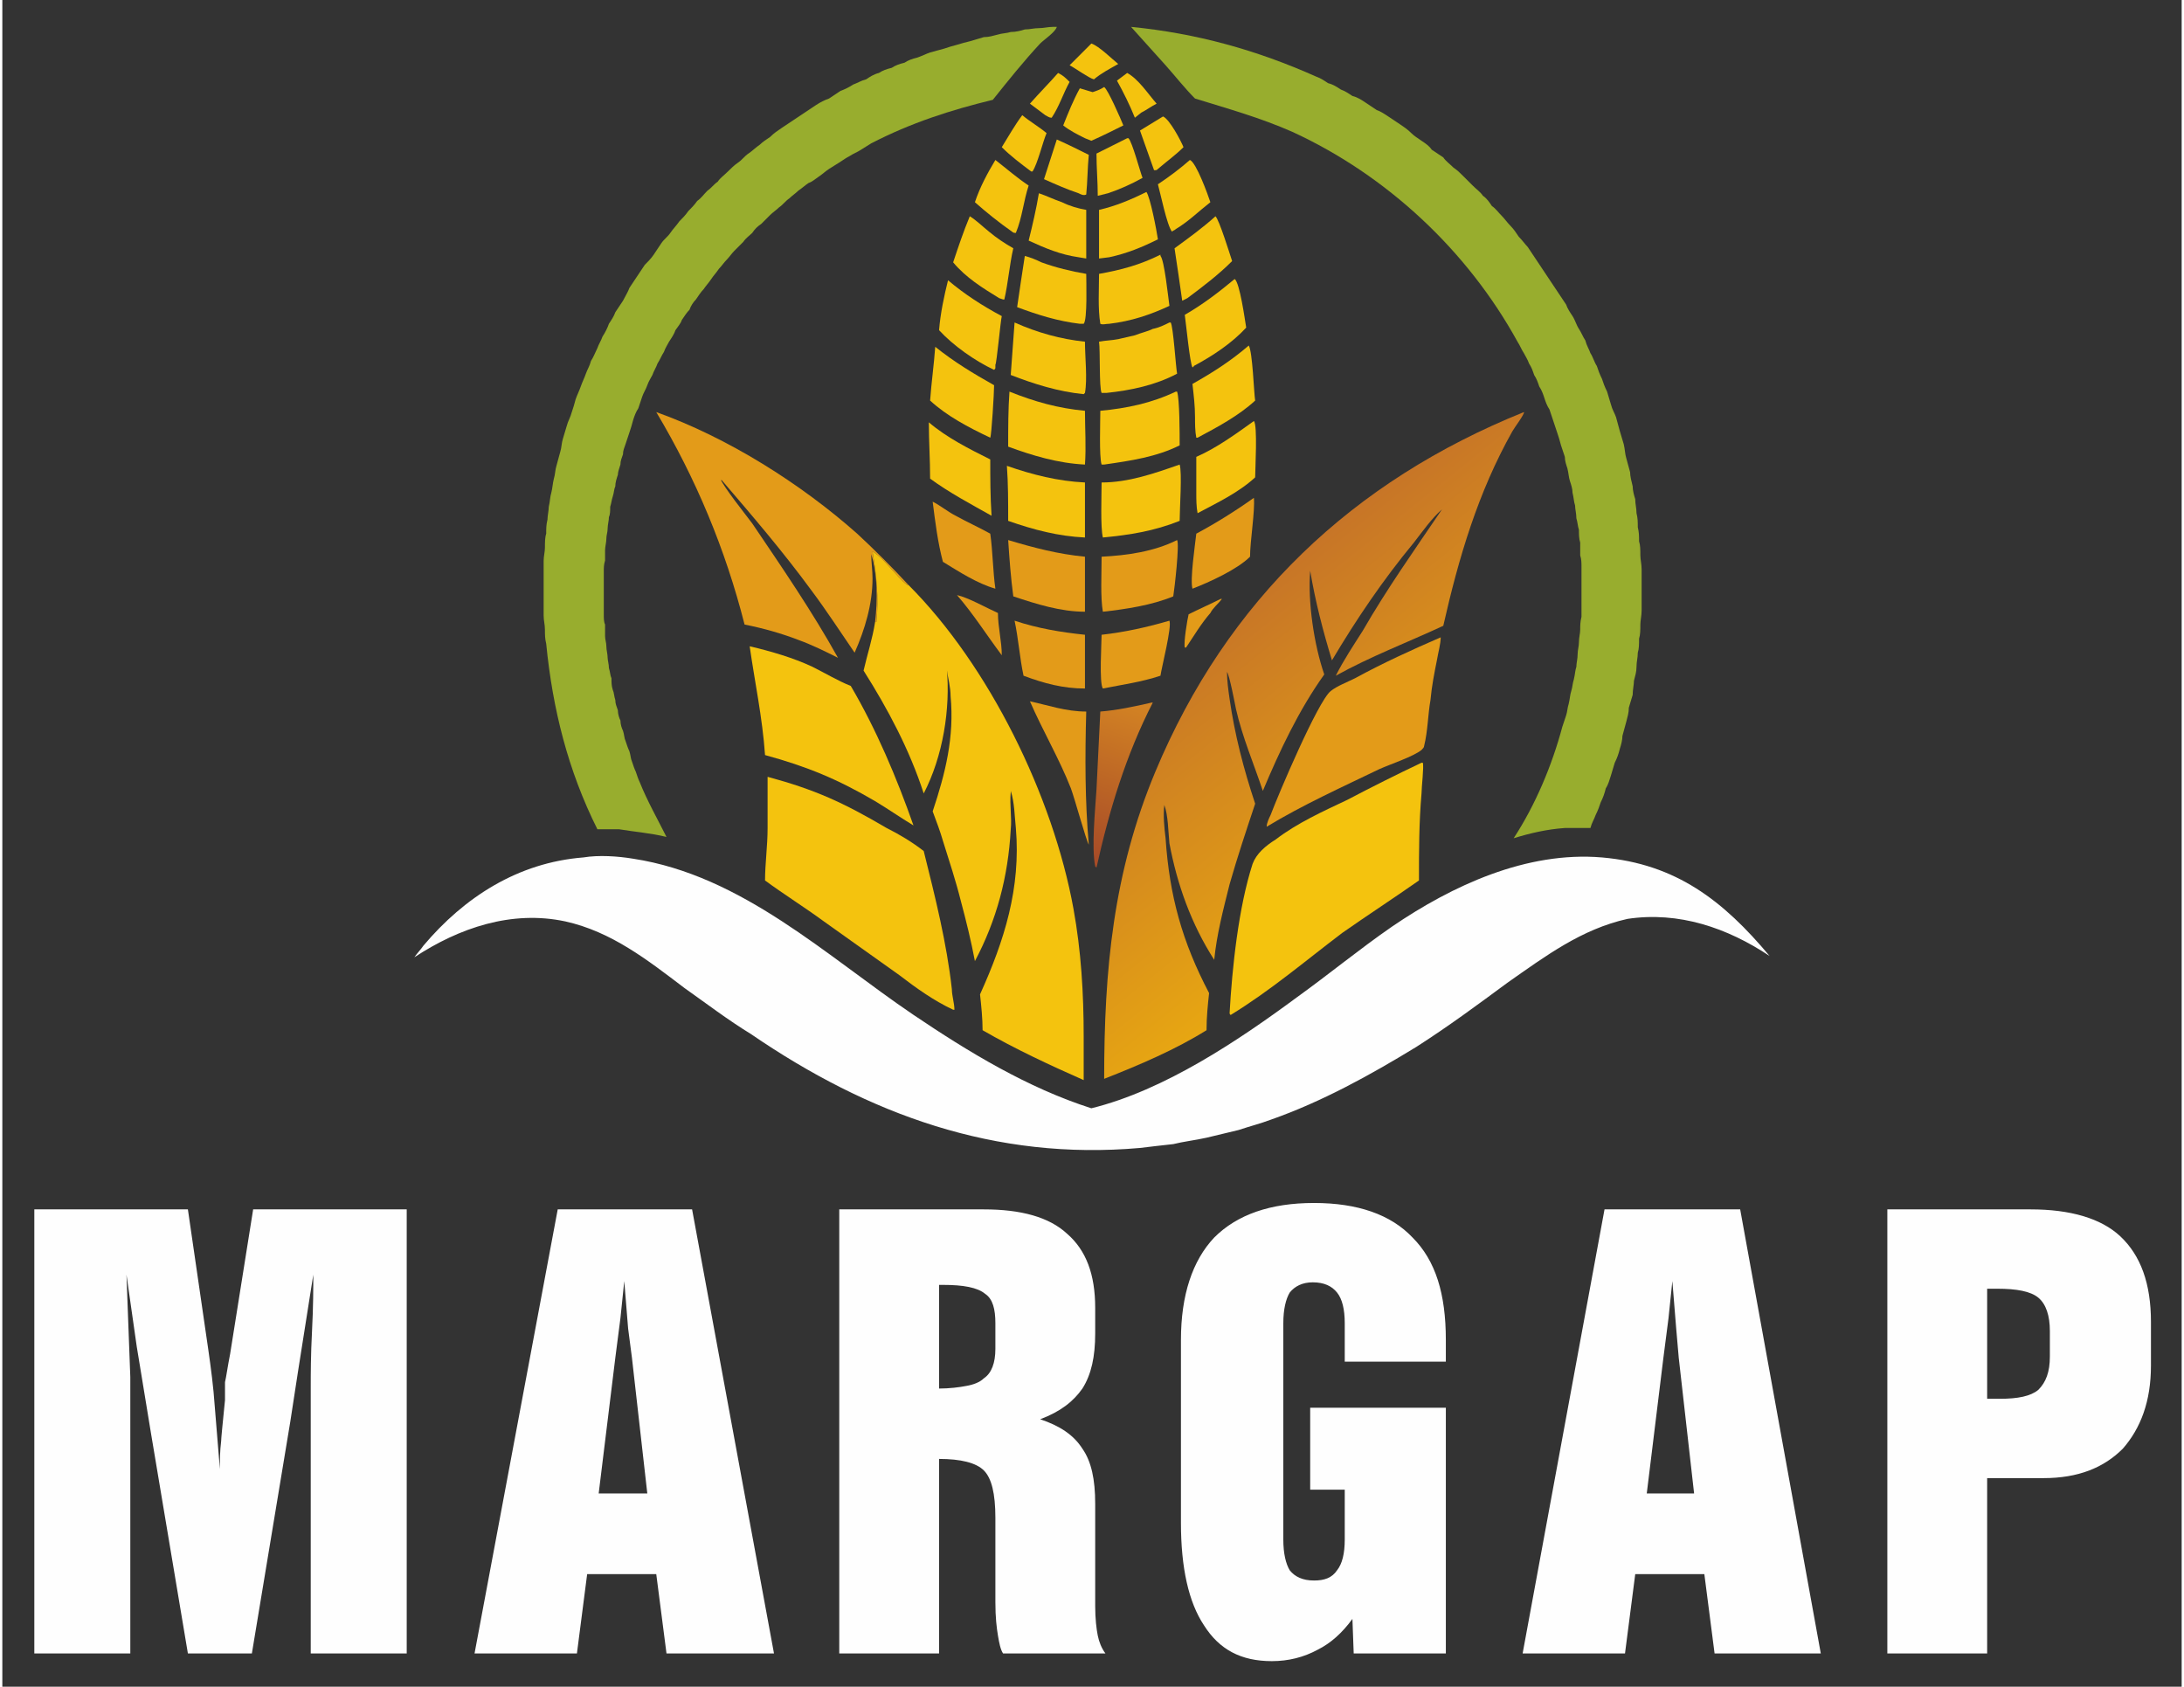<?xml version="1.0" encoding="UTF-8"?>
<!DOCTYPE svg PUBLIC "-//W3C//DTD SVG 1.1//EN" "http://www.w3.org/Graphics/SVG/1.1/DTD/svg11.dtd">
<!-- Creator: CorelDRAW 2019 (64-Bit) -->
<svg xmlns="http://www.w3.org/2000/svg" xml:space="preserve" width="202px" height="156px" version="1.1" style="shape-rendering:geometricPrecision; text-rendering:geometricPrecision; image-rendering:optimizeQuality; fill-rule:evenodd; clip-rule:evenodd"
viewBox="0 0 17.03 13.18"
 xmlns:xlink="http://www.w3.org/1999/xlink">
 <rect x="0" y="0" width="17.03" height="13.18" fill="#333333" stroke="none"/>
 <defs>
  <style type="text/css">
   <![CDATA[
    .fil0 {fill:none}
    .fil6 {fill:#FEFEFE;fill-rule:nonzero}
    .fil2 {fill:#F4C30E;fill-rule:nonzero}
    .fil1 {fill:#E39B19;fill-rule:nonzero}
    .fil4 {fill:#98AD2E;fill-rule:nonzero}
    .fil5 {fill:url(#id0)}
    .fil3 {fill:url(#id1)}
   ]]>
  </style>
  <linearGradient id="id0" gradientUnits="userSpaceOnUse" x1="9.47" y1="4.86" x2="10.99" y2="6.75">
   <stop offset="0" style="stop-opacity:1; stop-color:#C77527"/>
   <stop offset="1" style="stop-opacity:1; stop-color:#E7A612"/>
  </linearGradient>
  <linearGradient id="id1" gradientUnits="userSpaceOnUse" x1="8.41" y1="6.65" x2="8.84" y2="5.45">
   <stop offset="0" style="stop-opacity:1; stop-color:#A84C27"/>
   <stop offset="1" style="stop-opacity:1; stop-color:#D48423"/>
  </linearGradient>
 </defs>
 <g id="Layer_x0020_1">
  <polygon class="fil0" points="0,0 17.03,0 17.03,13.18 0,13.18 "/>
  <path class="fil1" d="M9.52 4.68c0,0 0,0 0.01,0 -0.03,0.04 -0.07,0.07 -0.09,0.11 -0.07,0.08 -0.13,0.18 -0.19,0.27l-0.01 0c-0.01,-0.04 0.02,-0.22 0.03,-0.26 0.08,-0.04 0.17,-0.08 0.25,-0.12z"/>
  <path class="fil1" d="M7.46 4.65c0.09,0.02 0.23,0.1 0.32,0.14 0,0.11 0.03,0.22 0.03,0.33 -0.12,-0.16 -0.22,-0.32 -0.35,-0.47z"/>
  <path class="fil2" d="M8.79 0.57c0.09,0.05 0.16,0.16 0.23,0.24 -0.04,0.02 -0.08,0.05 -0.12,0.07l-0.05 0.04c-0.04,-0.1 -0.09,-0.2 -0.14,-0.29l0.08 -0.06z"/>
  <path class="fil2" d="M8.25 0.57c0.04,0.02 0.06,0.04 0.09,0.07 -0.05,0.09 -0.08,0.19 -0.14,0.28 -0.02,0 -0.03,-0.01 -0.05,-0.02l-0.12 -0.09c0.07,-0.08 0.15,-0.16 0.22,-0.24z"/>
  <path class="fil2" d="M8.51 0.34c0.06,0.02 0.16,0.12 0.21,0.16 -0.07,0.04 -0.13,0.07 -0.19,0.12 -0.04,-0.01 -0.15,-0.09 -0.19,-0.11 0.06,-0.06 0.11,-0.11 0.17,-0.17z"/>
  <path class="fil2" d="M9.07 0.91c0.05,0.02 0.14,0.19 0.16,0.24 -0.06,0.06 -0.13,0.11 -0.2,0.17 -0.01,0.01 -0.01,0.01 -0.03,0.01l-0.11 -0.31 0.18 -0.11z"/>
  <path class="fil2" d="M7.97 0.9c0.06,0.05 0.13,0.09 0.19,0.14 -0.03,0.07 -0.07,0.24 -0.11,0.3l-0.01 0c-0.08,-0.06 -0.16,-0.12 -0.23,-0.19 0.05,-0.08 0.1,-0.17 0.16,-0.25z"/>
  <path class="fil2" d="M8.24 1.09c0.09,0.04 0.17,0.08 0.25,0.12 -0.01,0.1 -0.01,0.21 -0.02,0.31 -0.02,0.01 -0.04,0 -0.06,-0.01 -0.09,-0.03 -0.18,-0.07 -0.27,-0.11l0.1 -0.31z"/>
  <path class="fil2" d="M8.79 1.08l0.01 0c0.03,0.03 0.09,0.26 0.11,0.31 -0.09,0.05 -0.18,0.09 -0.27,0.12l-0.08 0.02c0,-0.11 -0.01,-0.22 -0.01,-0.33 0.08,-0.04 0.16,-0.08 0.24,-0.12z"/>
  <path class="fil2" d="M8.61 0.68c0.03,0.02 0.13,0.25 0.15,0.3 -0.08,0.04 -0.16,0.08 -0.25,0.12l-0.05 -0.02c-0.06,-0.03 -0.12,-0.06 -0.17,-0.1 0.04,-0.1 0.08,-0.2 0.13,-0.29 0.03,0.01 0.07,0.02 0.1,0.03 0.03,-0.01 0.06,-0.02 0.09,-0.04z"/>
  <path class="fil2" d="M9.28 1.25c0.05,0.02 0.14,0.27 0.16,0.33 -0.09,0.07 -0.17,0.15 -0.27,0.21 -0.01,0.01 -0.02,0.01 -0.03,0.02 -0.04,-0.05 -0.09,-0.3 -0.11,-0.37 0.09,-0.06 0.17,-0.12 0.25,-0.19z"/>
  <path class="fil2" d="M7.76 1.25c0.09,0.07 0.17,0.14 0.26,0.2 -0.04,0.12 -0.05,0.25 -0.1,0.37 -0.01,0 -0.02,0 -0.03,-0.01 -0.1,-0.07 -0.2,-0.15 -0.29,-0.23 0.04,-0.12 0.1,-0.23 0.16,-0.33z"/>
  <path class="fil2" d="M8.1 1.51c0.06,0.02 0.12,0.05 0.18,0.07 0.06,0.03 0.13,0.05 0.19,0.06 0,0.13 0,0.26 0,0.38l-0.06 -0.01c-0.14,-0.02 -0.26,-0.07 -0.39,-0.13 0.03,-0.12 0.06,-0.25 0.08,-0.37z"/>
  <path class="fil2" d="M9.48 1.69c0,0 0,0 0,0 0.03,0.03 0.11,0.29 0.13,0.35 -0.11,0.11 -0.23,0.2 -0.35,0.29l-0.04 0.02c-0.02,-0.14 -0.04,-0.28 -0.06,-0.41 0.11,-0.08 0.22,-0.16 0.32,-0.25z"/>
  <path class="fil2" d="M8.94 1.5l0 0c0.03,0.04 0.08,0.3 0.09,0.37 -0.12,0.06 -0.24,0.11 -0.38,0.14l-0.08 0.01c0,-0.13 0,-0.25 0,-0.38 0.13,-0.03 0.25,-0.08 0.37,-0.14z"/>
  <path class="fil2" d="M7.56 1.69c0.05,0.03 0.1,0.08 0.15,0.12 0.06,0.05 0.12,0.09 0.19,0.13 -0.03,0.13 -0.04,0.27 -0.07,0.4l-0.01 0 -0.03 -0.01c-0.13,-0.08 -0.26,-0.16 -0.36,-0.28 0.04,-0.12 0.08,-0.24 0.13,-0.36z"/>
  <path class="fil1" d="M7.27 3.92c0.06,0.03 0.12,0.08 0.18,0.11 0.09,0.05 0.18,0.09 0.27,0.14 0.02,0.14 0.02,0.29 0.04,0.43 -0.14,-0.04 -0.28,-0.13 -0.41,-0.21 -0.04,-0.15 -0.06,-0.31 -0.08,-0.47z"/>
  <path class="fil2" d="M9.63 2.18c0.04,0.03 0.08,0.32 0.09,0.38 -0.11,0.12 -0.26,0.22 -0.41,0.3 0,0.01 -0.01,0.01 -0.01,0.01 -0.02,-0.03 -0.05,-0.34 -0.06,-0.41 0.14,-0.08 0.27,-0.18 0.39,-0.28z"/>
  <path class="fil1" d="M8.03 5.48c0.14,0.03 0.28,0.08 0.44,0.08 -0.01,0.35 -0.01,0.7 0.02,1.04 -0.02,-0.03 -0.11,-0.36 -0.14,-0.44 -0.09,-0.23 -0.22,-0.45 -0.32,-0.68z"/>
  <path class="fil2" d="M7.39 2.19c0.13,0.11 0.27,0.2 0.42,0.28 -0.01,0.04 -0.04,0.37 -0.05,0.38 0,0.02 0,0.01 0,0.02l0 0c0,0.01 0,0.01 -0.01,0.02 -0.15,-0.07 -0.32,-0.19 -0.43,-0.31 0.01,-0.13 0.04,-0.27 0.07,-0.39z"/>
  <path class="fil1" d="M9.78 3.89c0.01,0.1 -0.03,0.34 -0.03,0.46 -0.1,0.1 -0.32,0.2 -0.45,0.25 -0.02,-0.07 0.02,-0.34 0.03,-0.43 0.15,-0.08 0.31,-0.18 0.45,-0.28z"/>
  <path class="fil2" d="M9.74 2.7c0.03,0.05 0.04,0.37 0.05,0.43 -0.13,0.12 -0.3,0.21 -0.45,0.29l-0.01 0c-0.01,-0.05 -0.01,-0.11 -0.01,-0.16 0,-0.09 -0.01,-0.17 -0.02,-0.26 0.16,-0.09 0.3,-0.18 0.44,-0.3z"/>
  <path class="fil2" d="M7.24 3.3c0.14,0.12 0.32,0.21 0.48,0.29 0,0.14 0,0.29 0.01,0.44 -0.16,-0.09 -0.33,-0.18 -0.48,-0.29 0,-0.15 -0.01,-0.29 -0.01,-0.44z"/>
  <path class="fil2" d="M9.78 3.29c0.03,0.03 0.01,0.38 0.01,0.44 -0.13,0.12 -0.3,0.2 -0.45,0.28 -0.01,-0.05 -0.01,-0.11 -0.01,-0.16 0,-0.09 0,-0.19 0,-0.28 0.16,-0.07 0.31,-0.18 0.45,-0.28z"/>
  <path class="fil1" d="M9.12 4.85l0 0c0.02,0.05 -0.06,0.36 -0.07,0.43 -0.15,0.05 -0.3,0.07 -0.45,0.1 -0.03,-0.04 -0.01,-0.36 -0.01,-0.42 0.18,-0.02 0.36,-0.06 0.53,-0.11z"/>
  <path class="fil2" d="M7.29 2.71c0.15,0.12 0.3,0.21 0.46,0.3 0,0.06 -0.02,0.39 -0.03,0.41 -0.17,-0.08 -0.34,-0.17 -0.47,-0.29 0.01,-0.14 0.03,-0.28 0.04,-0.42z"/>
  <path class="fil2" d="M7.99 2c0.04,0.01 0.09,0.03 0.13,0.05 0.11,0.04 0.23,0.07 0.35,0.09 0,0.06 0.01,0.36 -0.02,0.39l-0.03 0c-0.17,-0.02 -0.33,-0.07 -0.49,-0.13 0.02,-0.14 0.04,-0.27 0.06,-0.4z"/>
  <path class="fil2" d="M9.05 1.99l0 0.01c0.03,0.03 0.06,0.32 0.07,0.39 -0.15,0.07 -0.3,0.12 -0.47,0.14 -0.03,0 -0.05,0.01 -0.07,0 -0.02,-0.12 -0.01,-0.27 -0.01,-0.39 0.17,-0.03 0.32,-0.07 0.48,-0.15z"/>
  <path class="fil1" d="M7.91 4.85c0.18,0.06 0.36,0.09 0.55,0.11l0 0.42c-0.17,0 -0.32,-0.04 -0.48,-0.1 -0.03,-0.14 -0.04,-0.29 -0.07,-0.43z"/>
  <path class="fil3" d="M8.98 5.49c0.01,0 0,0 0.01,0 -0.21,0.41 -0.34,0.84 -0.44,1.29l-0.01 -0.01c-0.03,-0.15 0,-0.44 0.01,-0.6 0.01,-0.2 0.02,-0.41 0.03,-0.61 0.13,-0.01 0.27,-0.04 0.4,-0.07z"/>
  <path class="fil2" d="M7.91 2.52c0.18,0.08 0.36,0.13 0.55,0.15 0,0.12 0.02,0.29 0,0.4l-0.01 0.01c-0.2,-0.02 -0.39,-0.08 -0.57,-0.15 0.01,-0.14 0.02,-0.28 0.03,-0.41z"/>
  <path class="fil2" d="M9.12 2.52l0.01 0c0.02,0.03 0.04,0.35 0.05,0.4 -0.17,0.09 -0.36,0.13 -0.55,0.15 -0.01,0 -0.02,0 -0.04,0 -0.02,-0.04 -0.01,-0.33 -0.02,-0.4 0.05,-0.01 0.1,-0.01 0.15,-0.02 0.04,-0.01 0.09,-0.02 0.13,-0.03 0.05,-0.02 0.1,-0.03 0.14,-0.05 0.05,-0.01 0.09,-0.03 0.13,-0.05z"/>
  <path class="fil1" d="M9.18 4.22c0.02,0.03 -0.02,0.38 -0.03,0.44 -0.17,0.07 -0.37,0.1 -0.55,0.12 -0.02,-0.11 -0.01,-0.3 -0.01,-0.43 0.2,-0.01 0.41,-0.04 0.59,-0.13z"/>
  <path class="fil1" d="M7.86 4.22c0.2,0.06 0.39,0.11 0.6,0.13l0 0.43c-0.19,0 -0.38,-0.06 -0.56,-0.12 -0.02,-0.15 -0.03,-0.29 -0.04,-0.44z"/>
  <path class="fil2" d="M7.87 3.06c0.2,0.08 0.38,0.13 0.59,0.15 0,0.14 0.01,0.28 0,0.42 -0.21,-0.01 -0.41,-0.07 -0.6,-0.14 0,-0.15 0,-0.29 0.01,-0.43z"/>
  <path class="fil2" d="M7.85 3.64c0.2,0.07 0.4,0.12 0.61,0.13 0,0.14 0,0.29 0,0.43 -0.21,-0.01 -0.4,-0.06 -0.6,-0.13 0,-0.15 0,-0.29 -0.01,-0.43z"/>
  <path class="fil2" d="M9.17 3.06l0.01 0c0.02,0.06 0.02,0.33 0.02,0.42 -0.18,0.09 -0.38,0.12 -0.59,0.15l-0.02 0c-0.02,-0.06 -0.01,-0.34 -0.01,-0.42 0.21,-0.02 0.4,-0.06 0.59,-0.15z"/>
  <path class="fil2" d="M9.2 3.63l0 0c0.02,0.06 0,0.35 0,0.44 -0.2,0.08 -0.39,0.11 -0.6,0.13 -0.02,-0.08 -0.01,-0.33 -0.01,-0.43 0.21,0 0.41,-0.07 0.61,-0.14z"/>
  <path class="fil2" d="M5.84 5.05c0.17,0.04 0.34,0.09 0.49,0.16 0.1,0.05 0.2,0.11 0.3,0.15 0.2,0.34 0.36,0.72 0.49,1.09 -0.1,-0.06 -0.2,-0.13 -0.3,-0.19 -0.29,-0.17 -0.53,-0.27 -0.86,-0.36 -0.02,-0.29 -0.08,-0.57 -0.12,-0.85z"/>
  <path class="fil1" d="M11.24 4.98c0,0.05 -0.02,0.12 -0.03,0.18 -0.02,0.1 -0.04,0.2 -0.05,0.31 -0.02,0.11 -0.02,0.24 -0.05,0.36 0,0.01 -0.01,0.02 -0.02,0.03 -0.06,0.05 -0.24,0.11 -0.33,0.15 -0.29,0.14 -0.6,0.28 -0.88,0.45 0,-0.03 0.02,-0.07 0.03,-0.09 0.06,-0.16 0.37,-0.89 0.47,-0.97 0.05,-0.04 0.13,-0.07 0.19,-0.1 0.22,-0.12 0.44,-0.22 0.67,-0.32z"/>
  <path class="fil1" d="M5.11 3.22c0.56,0.2 1.13,0.56 1.57,0.95 0.14,0.13 0.27,0.26 0.4,0.4l-0.01 0c-0.08,-0.06 -0.19,-0.22 -0.27,-0.26 0.03,0.18 0.05,0.36 0.03,0.55l-0.01 0 0 0c0.02,-0.17 0.02,-0.37 -0.03,-0.53 0,0.06 0.01,0.13 0.01,0.19 0,0.2 -0.06,0.4 -0.14,0.58 -0.11,-0.16 -0.22,-0.33 -0.34,-0.49 -0.22,-0.3 -0.46,-0.58 -0.7,-0.86l-0.01 0.01 0 -0.01 0 0 0 -0.01c0.03,0.07 0.19,0.27 0.25,0.35 0.23,0.34 0.47,0.69 0.67,1.05 -0.1,-0.05 -0.2,-0.1 -0.31,-0.14 -0.13,-0.05 -0.27,-0.09 -0.42,-0.12 -0.15,-0.59 -0.38,-1.14 -0.69,-1.66z"/>
  <path class="fil2" d="M5.98 6.07c0.37,0.1 0.59,0.2 0.93,0.4 0.1,0.05 0.2,0.11 0.29,0.18 0.09,0.36 0.18,0.72 0.22,1.08 0,0.05 0.02,0.11 0.02,0.16l-0.01 0c-0.15,-0.07 -0.29,-0.17 -0.42,-0.27l-0.59 -0.42c-0.15,-0.11 -0.31,-0.21 -0.46,-0.32 0,-0.13 0.02,-0.27 0.02,-0.41 0,-0.13 0,-0.27 0,-0.4z"/>
  <path class="fil2" d="M11.09 5.96l0.01 0c0.01,0.03 -0.01,0.19 -0.01,0.24 -0.02,0.23 -0.02,0.45 -0.02,0.68 -0.2,0.14 -0.4,0.27 -0.6,0.41 -0.29,0.22 -0.56,0.45 -0.87,0.64 -0.01,0 0,0 -0.01,-0.01 0.02,-0.36 0.07,-0.83 0.18,-1.17 0.03,-0.08 0.1,-0.14 0.18,-0.19 0.17,-0.13 0.37,-0.22 0.56,-0.31 0.19,-0.1 0.39,-0.2 0.58,-0.29z"/>
  <path class="fil2" d="M6.82 4.86l0 0 0.01 0c0.02,-0.19 0,-0.37 -0.03,-0.55 0.08,0.04 0.19,0.2 0.27,0.26l0.01 0c0.63,0.63 1.13,1.65 1.29,2.53 0.06,0.33 0.08,0.66 0.08,1 0,0.11 0,0.22 0,0.34 -0.27,-0.12 -0.53,-0.24 -0.79,-0.39 0,-0.09 -0.01,-0.19 -0.02,-0.28 0.19,-0.42 0.32,-0.83 0.28,-1.3 -0.01,-0.09 -0.01,-0.2 -0.04,-0.29 0,0 0,0.01 0,0.01 -0.01,0.1 0.01,0.2 0,0.29 -0.02,0.37 -0.11,0.71 -0.28,1.03 -0.03,-0.16 -0.07,-0.32 -0.11,-0.47 -0.04,-0.16 -0.09,-0.31 -0.14,-0.47 -0.02,-0.07 -0.05,-0.15 -0.08,-0.23 0.1,-0.3 0.17,-0.58 0.14,-0.9 0,-0.07 -0.02,-0.14 -0.03,-0.21l0 -0.01c0.03,0.32 -0.03,0.69 -0.18,0.98 -0.11,-0.34 -0.28,-0.66 -0.47,-0.96 0.03,-0.13 0.07,-0.25 0.09,-0.38z"/>
  <path class="fil4" d="M8.82 0.21c0.51,0.05 0.98,0.18 1.45,0.39 0.03,0.01 0.06,0.03 0.09,0.05 0.04,0.01 0.07,0.03 0.1,0.05 0.03,0.01 0.06,0.03 0.09,0.05 0.04,0.01 0.07,0.03 0.1,0.05 0.03,0.02 0.06,0.04 0.09,0.06 0.03,0.01 0.06,0.03 0.09,0.05 0.03,0.02 0.06,0.04 0.09,0.06 0.03,0.02 0.06,0.04 0.09,0.07 0.02,0.02 0.05,0.04 0.08,0.06 0.03,0.02 0.06,0.04 0.08,0.07 0.03,0.02 0.06,0.04 0.09,0.06 0.02,0.03 0.05,0.05 0.08,0.08 0.03,0.02 0.05,0.04 0.08,0.07 0.02,0.02 0.05,0.05 0.07,0.07 0.03,0.03 0.06,0.05 0.08,0.08 0.03,0.02 0.05,0.05 0.07,0.08 0.03,0.02 0.05,0.05 0.08,0.08 0.02,0.02 0.04,0.05 0.07,0.08 0.02,0.02 0.04,0.05 0.06,0.08 0.03,0.03 0.05,0.06 0.07,0.08 0.02,0.03 0.04,0.06 0.06,0.09 0.02,0.03 0.04,0.06 0.06,0.09 0.02,0.03 0.04,0.06 0.06,0.09 0.02,0.03 0.04,0.06 0.06,0.09 0.02,0.03 0.04,0.06 0.06,0.09 0.01,0.03 0.03,0.06 0.05,0.09 0.02,0.03 0.03,0.07 0.05,0.1 0.02,0.03 0.03,0.06 0.05,0.09 0.01,0.04 0.03,0.07 0.04,0.1 0.02,0.03 0.03,0.07 0.05,0.1 0.01,0.03 0.02,0.06 0.04,0.1 0.01,0.03 0.02,0.06 0.04,0.1 0.01,0.03 0.02,0.07 0.03,0.1 0.01,0.04 0.03,0.07 0.04,0.1 0.01,0.04 0.02,0.07 0.03,0.11 0.01,0.03 0.02,0.07 0.03,0.1 0.01,0.04 0.01,0.08 0.02,0.11 0.01,0.04 0.02,0.07 0.03,0.11 0,0.03 0.01,0.07 0.02,0.11 0,0.03 0.01,0.07 0.02,0.1 0,0.04 0.01,0.07 0.01,0.11 0.01,0.04 0.01,0.07 0.01,0.11 0.01,0.04 0.01,0.07 0.01,0.11 0.01,0.03 0.01,0.07 0.01,0.11 0,0.03 0.01,0.07 0.01,0.11 0,0.03 0,0.07 0,0.11 0,0.03 0,0.07 0,0.11 0,0.03 0,0.07 0,0.1 0,0.04 -0.01,0.08 -0.01,0.11 0,0.04 0,0.08 -0.01,0.11 0,0.04 0,0.08 -0.01,0.11 0,0.04 -0.01,0.07 -0.01,0.11 0,0.04 -0.01,0.07 -0.02,0.11 0,0.03 -0.01,0.07 -0.01,0.11 -0.01,0.03 -0.02,0.07 -0.03,0.1 0,0.04 -0.01,0.07 -0.02,0.11 -0.01,0.04 -0.02,0.07 -0.03,0.11 0,0.03 -0.01,0.07 -0.02,0.1 -0.01,0.04 -0.02,0.07 -0.04,0.11 -0.01,0.03 -0.02,0.07 -0.03,0.1 -0.01,0.03 -0.02,0.07 -0.04,0.1 -0.01,0.04 -0.02,0.07 -0.04,0.11 -0.01,0.03 -0.02,0.06 -0.04,0.1 -0.01,0.03 -0.03,0.06 -0.04,0.1 -0.07,0 -0.13,0 -0.2,0 -0.14,0.01 -0.27,0.04 -0.4,0.08 0.17,-0.26 0.3,-0.57 0.38,-0.87 0.01,-0.03 0.02,-0.06 0.03,-0.09 0.01,-0.03 0.01,-0.06 0.02,-0.09 0.01,-0.04 0.01,-0.07 0.02,-0.1 0.01,-0.03 0.01,-0.06 0.02,-0.09 0.01,-0.04 0.01,-0.07 0.02,-0.1 0,-0.03 0.01,-0.06 0.01,-0.1 0,-0.03 0.01,-0.06 0.01,-0.09 0,-0.04 0.01,-0.07 0.01,-0.1 0,-0.03 0,-0.06 0.01,-0.1 0,-0.03 0,-0.06 0,-0.09 0,-0.04 0,-0.07 0,-0.1 0,-0.03 0,-0.07 0,-0.1 0,-0.03 0,-0.06 0,-0.1 0,-0.03 0,-0.06 -0.01,-0.09 0,-0.04 0,-0.07 0,-0.1 -0.01,-0.03 -0.01,-0.07 -0.01,-0.1 -0.01,-0.03 -0.01,-0.06 -0.02,-0.09 0,-0.04 -0.01,-0.07 -0.01,-0.1 -0.01,-0.03 -0.01,-0.06 -0.02,-0.1 0,-0.03 -0.01,-0.06 -0.02,-0.09 -0.01,-0.03 -0.01,-0.06 -0.02,-0.1 -0.01,-0.03 -0.02,-0.06 -0.02,-0.09 -0.01,-0.03 -0.02,-0.06 -0.03,-0.09 -0.01,-0.04 -0.02,-0.07 -0.03,-0.1 -0.01,-0.03 -0.02,-0.06 -0.03,-0.09 -0.01,-0.03 -0.02,-0.06 -0.03,-0.09 -0.02,-0.03 -0.03,-0.06 -0.04,-0.09 -0.01,-0.03 -0.02,-0.06 -0.04,-0.09 -0.01,-0.03 -0.02,-0.06 -0.04,-0.09 -0.01,-0.03 -0.02,-0.06 -0.04,-0.09 -0.01,-0.03 -0.03,-0.06 -0.04,-0.08 -0.02,-0.03 -0.03,-0.06 -0.05,-0.09 -0.39,-0.71 -1.02,-1.3 -1.76,-1.64 -0.25,-0.11 -0.5,-0.18 -0.76,-0.26 -0.08,-0.08 -0.15,-0.17 -0.23,-0.26 -0.09,-0.1 -0.18,-0.2 -0.27,-0.3z"/>
  <path class="fil4" d="M8.21 0.21c0.01,0 0.02,0 0.03,0 -0.01,0.04 -0.1,0.1 -0.13,0.13 -0.13,0.14 -0.25,0.29 -0.37,0.44 -0.33,0.08 -0.64,0.18 -0.95,0.34 -0.03,0.02 -0.05,0.03 -0.08,0.05 -0.03,0.02 -0.06,0.03 -0.09,0.05 -0.02,0.01 -0.05,0.03 -0.08,0.05 -0.03,0.02 -0.05,0.03 -0.08,0.05 -0.03,0.02 -0.05,0.04 -0.08,0.06 -0.03,0.02 -0.05,0.04 -0.08,0.05 -0.03,0.02 -0.05,0.04 -0.08,0.06 -0.02,0.02 -0.05,0.04 -0.07,0.06 -0.03,0.02 -0.05,0.05 -0.08,0.07 -0.02,0.02 -0.05,0.04 -0.07,0.06 -0.02,0.02 -0.05,0.05 -0.07,0.07 -0.03,0.02 -0.05,0.04 -0.07,0.07 -0.02,0.02 -0.05,0.04 -0.07,0.07 -0.02,0.02 -0.04,0.04 -0.07,0.07 -0.02,0.02 -0.04,0.05 -0.06,0.07 -0.02,0.02 -0.04,0.05 -0.06,0.07 -0.02,0.03 -0.04,0.05 -0.06,0.08 -0.02,0.03 -0.04,0.05 -0.06,0.08 -0.02,0.02 -0.04,0.05 -0.06,0.08 -0.02,0.02 -0.04,0.05 -0.05,0.08 -0.02,0.02 -0.04,0.05 -0.06,0.08 -0.01,0.03 -0.03,0.05 -0.05,0.08 -0.01,0.03 -0.03,0.06 -0.05,0.09 -0.01,0.02 -0.03,0.05 -0.04,0.08 -0.02,0.03 -0.03,0.06 -0.05,0.09 -0.01,0.03 -0.03,0.06 -0.04,0.09 -0.01,0.02 -0.03,0.05 -0.04,0.08 -0.01,0.03 -0.03,0.06 -0.04,0.09 -0.01,0.03 -0.02,0.06 -0.03,0.09 -0.02,0.03 -0.03,0.06 -0.04,0.09 -0.01,0.04 -0.02,0.07 -0.03,0.1 -0.01,0.03 -0.02,0.06 -0.03,0.09 -0.01,0.03 -0.02,0.05 -0.02,0.08 -0.01,0.03 -0.02,0.05 -0.02,0.08 -0.01,0.03 -0.02,0.06 -0.02,0.08 -0.01,0.03 -0.02,0.06 -0.02,0.09 -0.01,0.02 -0.01,0.05 -0.02,0.08 -0.01,0.03 -0.01,0.05 -0.02,0.08 0,0.03 0,0.06 -0.01,0.08 0,0.03 -0.01,0.06 -0.01,0.09 0,0.03 -0.01,0.05 -0.01,0.08 0,0.03 -0.01,0.06 -0.01,0.09 0,0.02 0,0.05 0,0.08 -0.01,0.03 -0.01,0.06 -0.01,0.08 0,0.03 0,0.06 0,0.09 0,0.03 0,0.05 0,0.08 0,0.03 0,0.06 0,0.09 0,0.02 0,0.05 0,0.08 0,0.03 0,0.06 0.01,0.08 0,0.03 0,0.06 0,0.09 0,0.03 0.01,0.05 0.01,0.08 0,0.03 0.01,0.06 0.01,0.09 0,0.02 0.01,0.05 0.01,0.08 0.01,0.03 0.01,0.06 0.02,0.08 0,0.03 0,0.06 0.01,0.09 0.01,0.02 0.01,0.05 0.02,0.08 0,0.03 0.01,0.05 0.02,0.08 0,0.03 0.01,0.06 0.02,0.08 0,0.03 0.01,0.06 0.02,0.08 0.01,0.03 0.01,0.06 0.02,0.08 0.01,0.03 0.02,0.06 0.03,0.08 0.01,0.03 0.01,0.06 0.02,0.08 0.01,0.03 0.02,0.06 0.03,0.08 0.01,0.03 0.02,0.06 0.03,0.08 0.06,0.15 0.14,0.29 0.21,0.43 -0.12,-0.03 -0.25,-0.04 -0.37,-0.06 -0.06,0 -0.12,0 -0.17,0 -0.23,-0.46 -0.35,-0.94 -0.4,-1.45 -0.01,-0.04 -0.01,-0.07 -0.01,-0.11 0,-0.04 -0.01,-0.07 -0.01,-0.11 0,-0.03 0,-0.07 0,-0.1 0,-0.04 0,-0.08 0,-0.11 0,-0.04 0,-0.07 0,-0.11 0,-0.04 0,-0.07 0,-0.11 0,-0.03 0.01,-0.07 0.01,-0.1 0,-0.04 0,-0.08 0.01,-0.11 0,-0.04 0,-0.07 0.01,-0.11 0,-0.03 0.01,-0.07 0.01,-0.1 0.01,-0.04 0.01,-0.08 0.02,-0.11 0.01,-0.04 0.01,-0.07 0.02,-0.11 0.01,-0.03 0.01,-0.07 0.02,-0.1 0.01,-0.04 0.02,-0.07 0.03,-0.11 0.01,-0.03 0.01,-0.07 0.02,-0.1 0.01,-0.03 0.02,-0.07 0.03,-0.1 0.01,-0.04 0.03,-0.07 0.04,-0.11 0.01,-0.03 0.02,-0.06 0.03,-0.1 0.01,-0.03 0.03,-0.07 0.04,-0.1 0.01,-0.03 0.03,-0.07 0.04,-0.1 0.01,-0.03 0.03,-0.06 0.04,-0.1 0.02,-0.03 0.03,-0.06 0.05,-0.1 0.01,-0.03 0.03,-0.06 0.04,-0.09 0.02,-0.03 0.04,-0.07 0.05,-0.1 0.02,-0.03 0.04,-0.06 0.05,-0.09 0.02,-0.03 0.04,-0.06 0.06,-0.09 0.02,-0.04 0.04,-0.07 0.05,-0.1 0.02,-0.03 0.04,-0.06 0.06,-0.09 0.02,-0.03 0.04,-0.06 0.06,-0.09 0.02,-0.02 0.05,-0.05 0.07,-0.08 0.02,-0.03 0.04,-0.06 0.06,-0.09 0.02,-0.03 0.05,-0.05 0.07,-0.08 0.02,-0.03 0.05,-0.06 0.07,-0.09 0.02,-0.02 0.05,-0.05 0.07,-0.08 0.02,-0.02 0.05,-0.05 0.07,-0.08 0.03,-0.02 0.05,-0.05 0.08,-0.08 0.03,-0.02 0.05,-0.05 0.08,-0.07 0.02,-0.03 0.05,-0.05 0.08,-0.08 0.02,-0.02 0.05,-0.05 0.08,-0.07 0.03,-0.02 0.05,-0.05 0.08,-0.07 0.03,-0.02 0.06,-0.05 0.09,-0.07 0.02,-0.02 0.05,-0.04 0.08,-0.06 0.03,-0.03 0.06,-0.05 0.09,-0.07 0.03,-0.02 0.06,-0.04 0.09,-0.06 0.03,-0.02 0.06,-0.04 0.09,-0.06 0.03,-0.02 0.06,-0.04 0.09,-0.06 0.03,-0.02 0.07,-0.04 0.1,-0.05 0.03,-0.02 0.06,-0.04 0.09,-0.06 0.03,-0.01 0.07,-0.03 0.1,-0.05 0.03,-0.01 0.06,-0.03 0.1,-0.04 0.03,-0.02 0.06,-0.04 0.1,-0.05 0.03,-0.02 0.06,-0.03 0.1,-0.04 0.03,-0.02 0.06,-0.03 0.1,-0.04 0.03,-0.02 0.06,-0.03 0.1,-0.04 0.03,-0.01 0.07,-0.03 0.1,-0.04 0.04,-0.01 0.07,-0.02 0.11,-0.03 0.03,-0.01 0.06,-0.02 0.1,-0.03 0.03,-0.01 0.07,-0.02 0.11,-0.03 0.03,-0.01 0.07,-0.02 0.1,-0.03 0.04,0 0.07,-0.01 0.11,-0.02 0.03,-0.01 0.07,-0.01 0.1,-0.02 0.04,0 0.08,-0.01 0.11,-0.02 0.04,0 0.07,-0.01 0.11,-0.01 0.04,0 0.07,-0.01 0.11,-0.01z"/>
  <path class="fil5" d="M11.89 3.22c0.01,0.01 -0.08,0.13 -0.09,0.15 -0.27,0.48 -0.42,0.99 -0.54,1.52 -0.28,0.13 -0.57,0.24 -0.84,0.39 0.06,-0.12 0.14,-0.24 0.21,-0.35 0.19,-0.33 0.41,-0.64 0.62,-0.95 -0.08,0.07 -0.15,0.17 -0.22,0.26 -0.24,0.29 -0.45,0.6 -0.64,0.92 -0.07,-0.23 -0.13,-0.46 -0.17,-0.7 -0.02,0.24 0.03,0.58 0.11,0.81 -0.2,0.28 -0.35,0.6 -0.48,0.91 -0.07,-0.21 -0.16,-0.42 -0.21,-0.64 -0.01,-0.05 -0.05,-0.26 -0.07,-0.29 0,0.07 0.01,0.14 0.02,0.21 0.04,0.28 0.11,0.55 0.2,0.82 -0.07,0.21 -0.14,0.42 -0.2,0.63 -0.05,0.2 -0.1,0.39 -0.12,0.59 -0.18,-0.28 -0.29,-0.59 -0.35,-0.91 -0.01,-0.1 -0.01,-0.22 -0.04,-0.3 -0.01,0.08 0,0.18 0.01,0.26 0.03,0.45 0.13,0.81 0.34,1.21 -0.01,0.09 -0.02,0.19 -0.02,0.29 -0.24,0.15 -0.52,0.27 -0.8,0.38 0,-0.85 0.07,-1.61 0.4,-2.4 0.56,-1.34 1.54,-2.27 2.88,-2.81z"/>
  <path class="fil6" d="M4.54 6.7c0.12,-0.02 0.27,-0.01 0.39,0.01 0.85,0.13 1.51,0.76 2.19,1.22 0.43,0.29 0.89,0.57 1.39,0.73 0.57,-0.14 1.15,-0.53 1.61,-0.87 0.25,-0.18 0.48,-0.37 0.74,-0.55 0.47,-0.32 1.05,-0.59 1.64,-0.54 0.58,0.05 0.95,0.34 1.31,0.77 -0.33,-0.22 -0.71,-0.35 -1.11,-0.29 -0.36,0.08 -0.64,0.29 -0.94,0.5 -0.23,0.17 -0.46,0.34 -0.71,0.5 -0.36,0.22 -0.74,0.43 -1.14,0.57 -0.08,0.03 -0.16,0.05 -0.25,0.08 -0.08,0.02 -0.17,0.04 -0.25,0.06 -0.09,0.02 -0.18,0.03 -0.26,0.05 -0.09,0.01 -0.18,0.02 -0.26,0.03 -1.13,0.1 -2.12,-0.26 -3.04,-0.89 -0.18,-0.11 -0.35,-0.24 -0.52,-0.36 -0.29,-0.22 -0.57,-0.44 -0.93,-0.52 -0.42,-0.09 -0.83,0.05 -1.18,0.28 0.02,-0.03 0.05,-0.06 0.07,-0.09 0.32,-0.38 0.74,-0.65 1.25,-0.69z"/>
  <path class="fil6" d="M0.25 12.92l0 -3.47 1.2 0 0.16 1.1c0.02,0.14 0.04,0.29 0.05,0.44l0.04 0.49c0,-0.07 0,-0.14 0.01,-0.22 0,-0.02 0.01,-0.12 0.03,-0.32 0,-0.05 0,-0.1 0,-0.14 0.01,-0.04 0.02,-0.12 0.04,-0.22l0.18 -1.13 1.2 0 0 3.47 -0.75 0 0 -1.27c0,-0.09 0,-0.22 0,-0.4 0,-0.18 0,-0.32 0,-0.42 0,-0.09 0,-0.24 0.01,-0.43 0.01,-0.19 0.01,-0.34 0.01,-0.44l-0.12 0.76 -0.06 0.39 -0.3 1.81 -0.5 0 -0.29 -1.73 -0.11 -0.67 -0.08 -0.56 0.03 0.8 0 0.88 0 1.28 -0.75 0zm3.44 0l0.65 -3.47 1.05 0 0.64 3.47 -0.84 0 -0.08 -0.62 -0.54 0 -0.08 0.62 -0.8 0zm0.97 -1.25l0.38 0 -0.12 -1.06 -0.03 -0.23 -0.03 -0.37 -0.03 0.29 -0.04 0.31 -0.13 1.06zm2.66 -0.82c0.08,0 0.16,-0.01 0.21,-0.02 0.06,-0.01 0.11,-0.03 0.14,-0.06 0.06,-0.04 0.09,-0.12 0.09,-0.23l0 -0.2c0,-0.11 -0.02,-0.19 -0.08,-0.23 -0.06,-0.05 -0.17,-0.07 -0.33,-0.07l-0.03 0 0 0.81zm-0.78 2.07l0 -3.47 1.13 0c0.29,0 0.51,0.06 0.65,0.19 0.15,0.13 0.22,0.32 0.22,0.58l0 0.2c0,0.18 -0.03,0.32 -0.1,0.43 -0.07,0.1 -0.17,0.18 -0.33,0.24 0.15,0.05 0.26,0.12 0.33,0.23 0.07,0.1 0.1,0.24 0.1,0.43l0 0.8c0,0.1 0.01,0.18 0.02,0.23 0.01,0.05 0.03,0.1 0.06,0.14l-0.8 0c-0.02,-0.03 -0.03,-0.08 -0.04,-0.14 -0.01,-0.06 -0.02,-0.14 -0.02,-0.26l0 -0.66c0,-0.19 -0.03,-0.31 -0.09,-0.37 -0.06,-0.06 -0.18,-0.09 -0.35,-0.09l0 1.52 -0.78 0zm4.02 0l-0.01 -0.27c-0.08,0.11 -0.17,0.19 -0.27,0.24 -0.11,0.06 -0.23,0.09 -0.36,0.09 -0.24,0 -0.41,-0.09 -0.53,-0.28 -0.12,-0.18 -0.18,-0.45 -0.18,-0.8l0 -1.43c0,-0.35 0.09,-0.62 0.26,-0.8 0.18,-0.18 0.44,-0.27 0.78,-0.27 0.34,0 0.6,0.09 0.77,0.27 0.18,0.18 0.26,0.44 0.26,0.8l0 0.17 -0.79 0 0 -0.3c0,-0.11 -0.02,-0.19 -0.06,-0.24 -0.04,-0.05 -0.1,-0.08 -0.19,-0.08 -0.08,0 -0.14,0.03 -0.18,0.08 -0.03,0.05 -0.05,0.13 -0.05,0.24l0 1.69c0,0.11 0.02,0.19 0.05,0.24 0.04,0.05 0.1,0.08 0.19,0.08 0.08,0 0.14,-0.02 0.18,-0.08 0.04,-0.05 0.06,-0.13 0.06,-0.24l0 -0.39 -0.27 0 0 -0.64 1.06 0 0 1.92 -0.72 0zm1.32 0l0.64 -3.47 1.06 0 0.63 3.47 -0.83 0 -0.08 -0.62 -0.54 0 -0.08 0.62 -0.8 0zm0.97 -1.25l0.37 0 -0.12 -1.06 -0.02 -0.23 -0.03 -0.37 -0.03 0.29 -0.04 0.31 -0.13 1.06zm1.88 1.25l0 -3.47 1.12 0c0.31,0 0.55,0.07 0.7,0.21 0.16,0.15 0.24,0.37 0.24,0.67l0 0.34c0,0.28 -0.08,0.49 -0.22,0.65 -0.15,0.15 -0.35,0.23 -0.62,0.23l-0.44 0 0 1.37 -0.78 0zm0.78 -1.99l0.04 0 0.06 0c0.14,0 0.24,-0.02 0.3,-0.07 0.06,-0.06 0.09,-0.14 0.09,-0.26l0 -0.2c0,-0.12 -0.03,-0.21 -0.09,-0.26 -0.06,-0.05 -0.17,-0.07 -0.32,-0.07l-0.08 0 0 0.86z"/>
 </g>
</svg>
